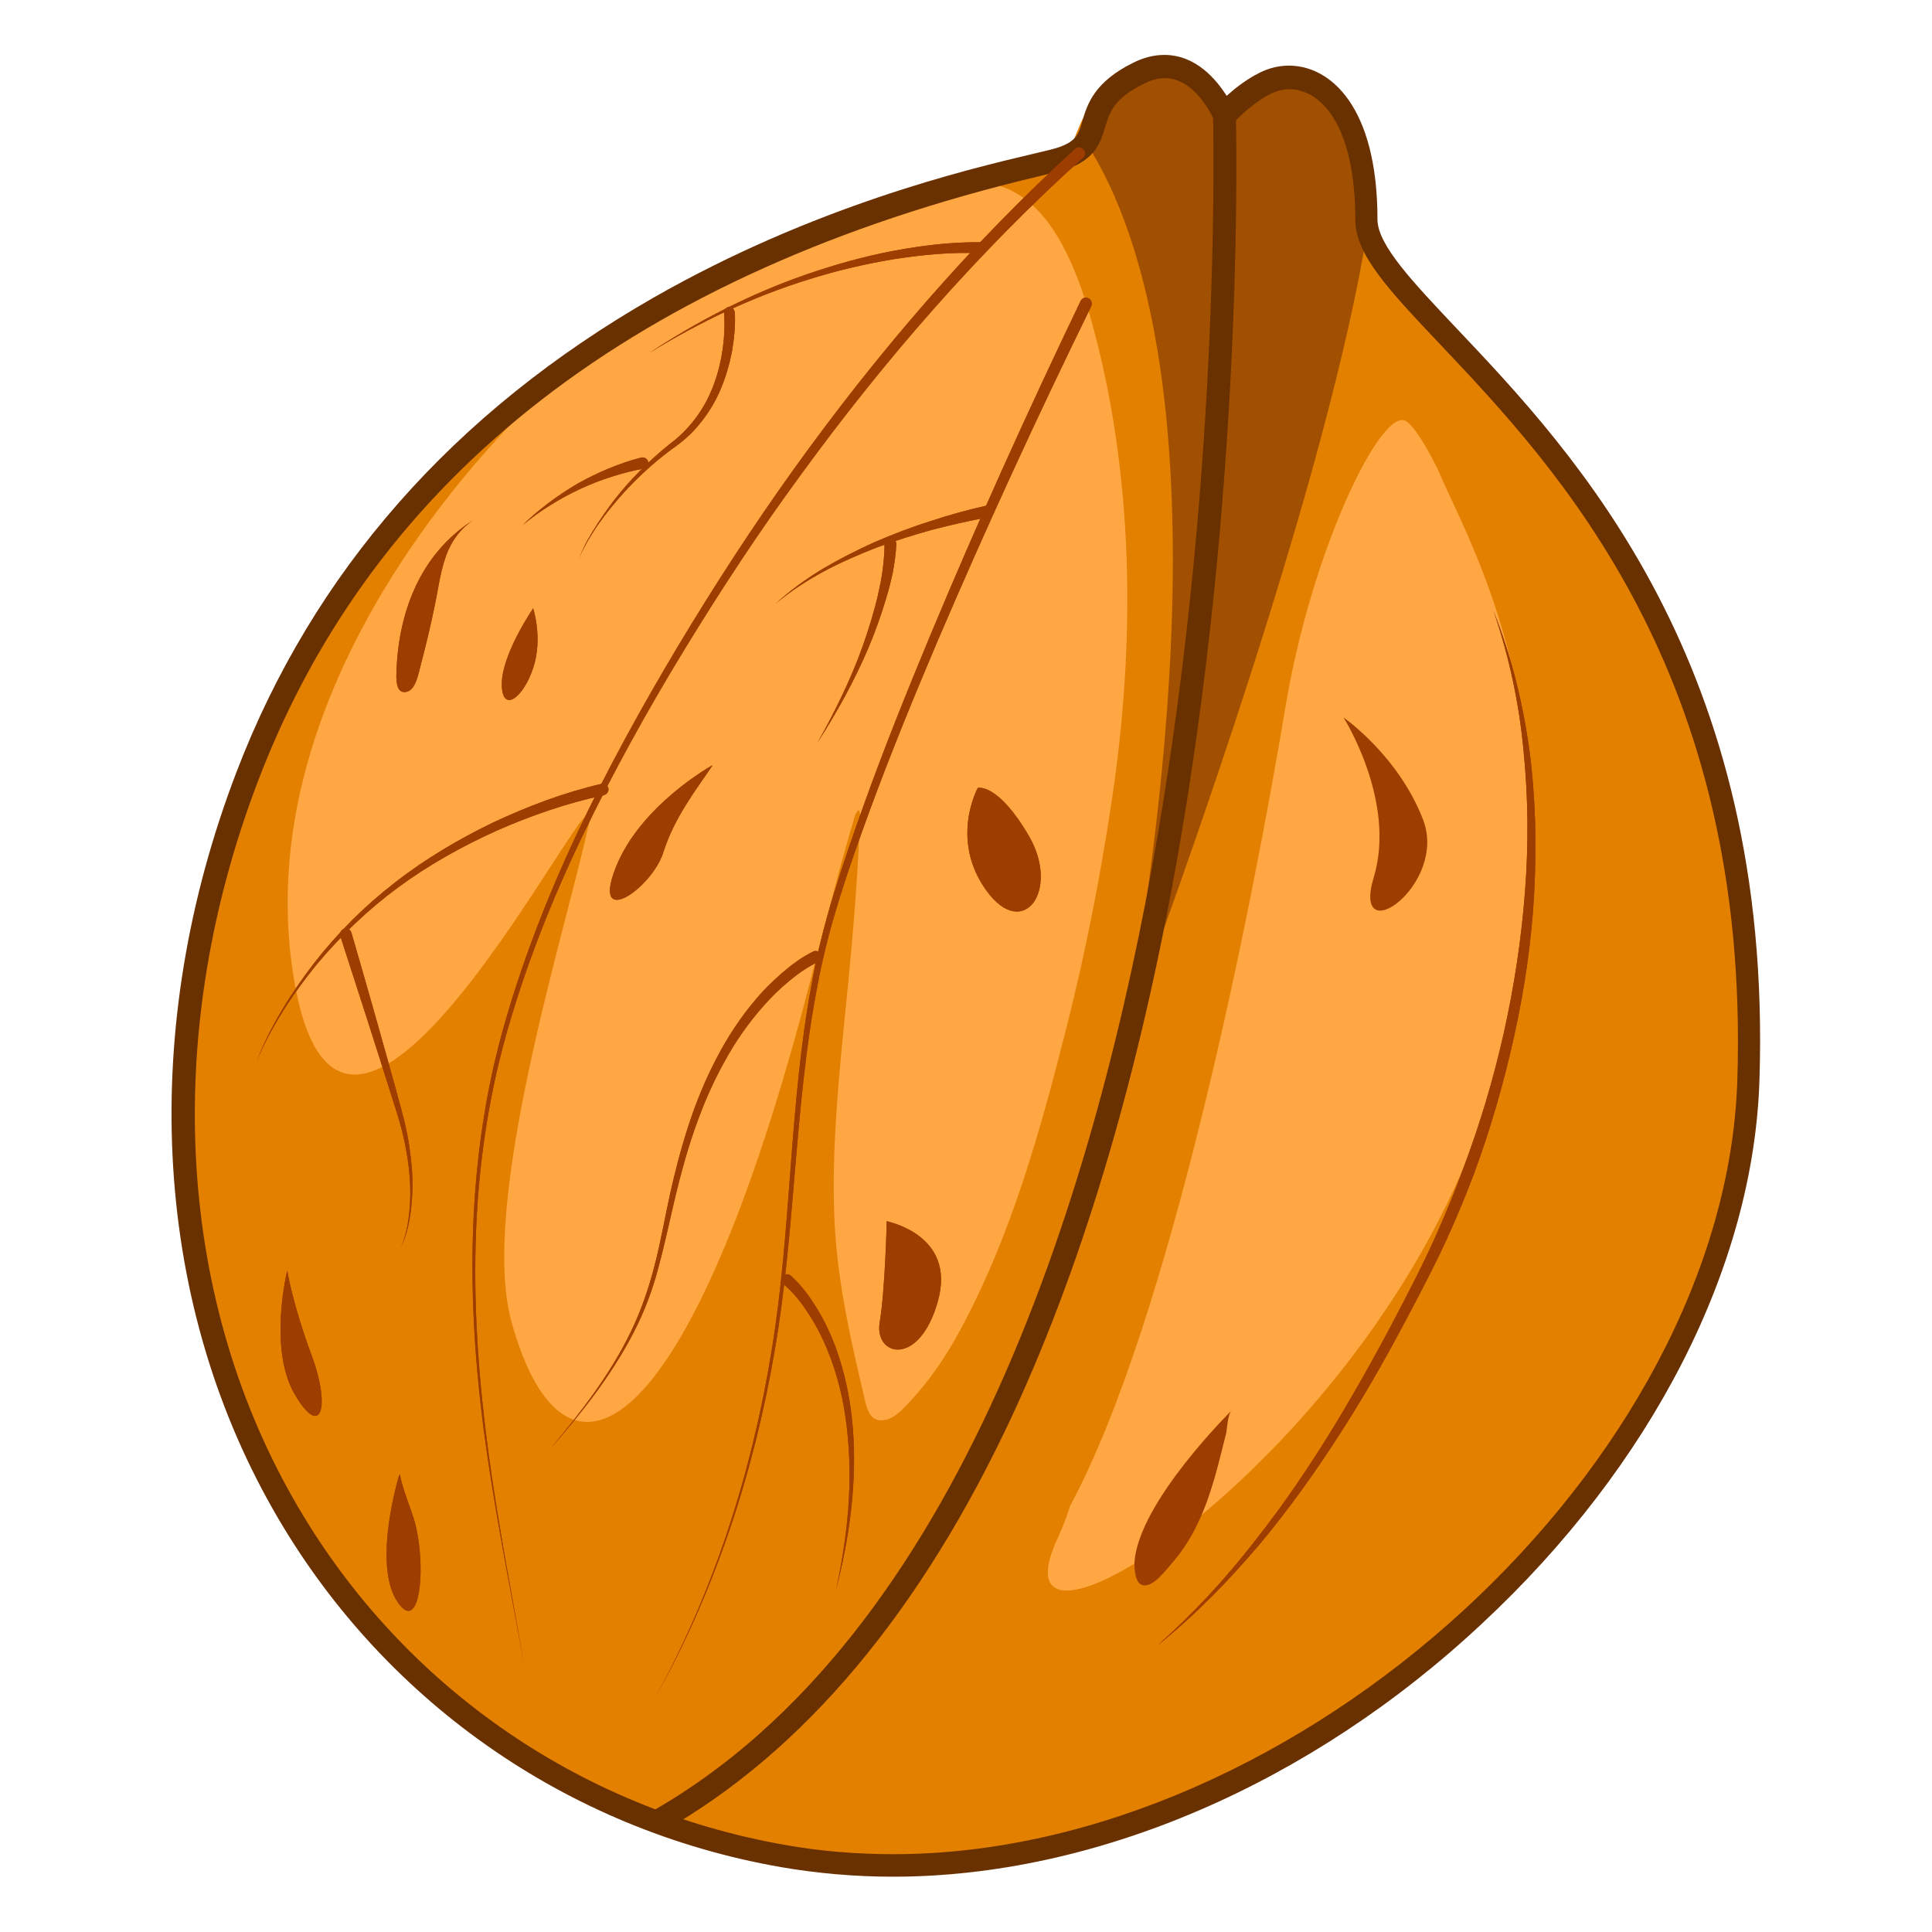 <?xml version="1.0" standalone="no"?><!DOCTYPE svg PUBLIC "-//W3C//DTD SVG 1.1//EN" "http://www.w3.org/Graphics/SVG/1.1/DTD/svg11.dtd"><svg t="1725192833787" class="icon" viewBox="0 0 1024 1024" version="1.1" xmlns="http://www.w3.org/2000/svg" p-id="12859" xmlns:xlink="http://www.w3.org/1999/xlink" width="128" height="128"><path d="M563.591 83.835C537.795 92.824 235.676 137.576 130.931 411.554 26.186 685.533 173.337 941.337 415.072 983.744 656.611 1025.954 919.45 792.427 926.681 572.776c10.162-309.154-202.455-401.783-202.455-456.305 0-68.983-33.417-82.858-53.936-72.305-12.311 6.449-21.301 16.806-21.301 16.806s-15.438-36.934-45.337-22.278c-34.785 17.197-14.461 35.957-40.061 45.142z" fill="#FFA742" p-id="12860"></path><path d="M724.226 116.47c0-29.704-6.253-49.246-14.852-60.971-36.348 0.586-60.385 5.667-60.385 5.667s12.116 19.737 28.531 46.901c-24.818-16.415-57.063-18.76-69.569-4.69-7.035-13.093-15.438-25.6-24.818-37.521-2.15-2.736-4.104-5.276-6.253-8.012-6.644 9.185-8.208 24.037-17.588 30.681-8.598 6.058-21.692 7.426-31.853 9.38 23.841 5.667 39.475 32.049 50.027 68.592 24.037 83.64 24.623 175.292 11.334 260.885-5.863 38.498-13.484 77.386-23.06 115.298-13.875 55.108-29.508 111.78-56.672 162.003-7.231 13.484-15.829 26.382-26.186 37.521-4.104 4.495-9.966 11.334-16.806 10.553-5.081-0.586-6.644-6.253-7.621-10.553-7.231-30.485-14.266-60.971-16.024-92.434-1.759-34.198 1.173-68.397 4.495-102.4 1.954-19.347 3.908-38.498 5.472-57.844 1.368-17.392 2.736-34.785 3.127-52.373 0.195-1.759 0.782-5.081 0-6.84-0.586-1.173-0.391-1.173-1.173-0.195-1.368 1.368-1.954 5.081-2.54 7.035-1.563 4.69-2.736 9.38-4.104 14.07-1.954 6.644-3.713 13.289-5.472 20.128l-6.449 24.037c-0.977 4.104-2.15 8.012-3.127 12.116-64.489 256.391-132.885 297.038-161.612 192.879-17.197-62.534 28.922-208.122 40.256-260.299 18.174-64.684-127.414 247.792-155.554 78.559s132.885-311.304 132.885-311.304l-0.782-2.736c-62.534 47.682-120.769 114.321-156.336 207.145-105.331 273.783 41.82 529.588 283.554 571.994C656.611 1025.954 919.45 792.427 926.681 572.776c9.966-309.35-202.455-401.979-202.455-456.305z m62.925 471.939c-60.385 184.281-267.334 314.235-226.492 226.687 2.54-5.472 4.69-11.139 6.449-16.806 53.35-99.078 96.342-316.385 114.321-424.256 13.484-80.513 48.855-154.773 62.73-151.255 5.472 1.368 16.415 22.278 19.542 29.704 16.22 37.911 83.835 151.45 23.45 335.927z" fill="#E38000" p-id="12861"></path><path d="M186.235 494.217c8.012 27.554 15.829 55.108 23.45 82.663 1.759 6.84 3.908 13.679 5.472 20.91 1.563 7.035 2.54 14.266 3.127 21.301 0.586 7.231 0.391 14.461-0.391 21.496-0.782 7.035-2.345 14.266-5.472 20.715 2.931-6.644 4.104-13.679 4.69-20.715 0.586-7.035 0.391-14.266-0.391-21.301-0.782-7.035-2.15-14.07-3.908-20.91-1.759-6.84-4.104-13.679-6.253-20.519-8.598-27.359-17.392-54.522-26.186-81.685-0.586-1.563 0.391-3.322 1.954-3.908 1.759-0.586 3.322 0.391 3.908 1.954zM152.232 673.417s-10.162 41.234 3.908 65.466c14.07 24.232 19.151 7.035 9.185-20.128-10.162-27.163-13.093-45.337-13.093-45.337zM211.444 782.266s-14.07 46.315-0.977 66.443 16.024-24.232 8.012-46.315c-8.012-22.082-6.253-21.301-6.253-21.301l-0.782 1.173zM433.246 510.046c-5.081 2.345-10.357 6.058-15.047 9.966-4.69 3.908-9.185 8.208-13.289 12.898-8.208 9.185-15.438 19.542-21.301 30.485-12.116 21.887-19.737 46.119-25.6 70.547-2.931 12.311-5.472 24.623-8.794 36.934-3.127 12.311-7.621 24.232-13.484 35.566-11.725 22.669-27.554 42.602-44.165 61.557 16.22-19.347 31.853-39.475 42.797-62.144 5.472-11.334 9.576-23.255 12.702-35.566 3.127-12.116 5.276-24.623 8.012-37.13 5.472-24.623 12.702-49.441 24.623-72.11 5.863-11.334 12.898-22.082 21.301-31.853 4.104-4.885 8.794-9.38 13.679-13.679 5.081-4.299 9.966-8.012 16.22-11.139 1.563-0.782 3.322-0.195 4.104 1.368 0.782 1.563 0.195 3.322-1.368 4.104l-0.391 0.195zM419.176 676.153c5.863 5.276 10.162 11.334 14.07 17.783s7.035 13.093 9.576 19.933c5.081 13.875 8.012 28.336 9.185 42.797 2.345 29.118-1.759 58.235-8.989 86.376 6.253-28.336 9.185-57.453 5.863-85.985-1.563-14.266-4.885-28.336-10.357-41.624-2.736-6.644-5.863-12.898-9.771-18.76-3.713-5.863-8.208-11.725-13.289-15.829l-0.195-0.195c-1.368-0.977-1.368-2.931-0.391-4.299 1.173-1.173 2.931-1.368 4.299-0.195zM469.985 647.231s-0.782 35.566-3.713 53.545c-3.127 18.174 21.105 24.232 30.876-11.334 9.771-35.371-27.359-42.015-27.163-42.211zM652.702 747.676s-49.05 48.269-51.395 80.122c-0.195 3.127 0.195 11.139 4.104 12.311 5.667 1.759 12.898-8.403 16.024-11.921 5.472-6.253 9.966-13.484 13.484-20.91 7.231-15.047 10.944-31.658 15.047-47.878 0.391-2.345 0.782-9.771 2.736-11.725z" fill="#9E3D00" p-id="12862"></path><path d="M186.235 494.217c8.012 27.554 15.829 55.108 23.45 82.663 1.759 6.84 3.908 13.679 5.472 20.91 1.563 7.035 2.54 14.266 3.127 21.301 0.586 7.231 0.391 14.461-0.391 21.496-0.782 7.035-2.345 14.266-5.472 20.715 2.931-6.644 4.104-13.679 4.69-20.715 0.586-7.035 0.391-14.266-0.391-21.301-0.782-7.035-2.15-14.07-3.908-20.91-1.759-6.84-4.104-13.679-6.253-20.519-8.598-27.359-17.392-54.522-26.186-81.685-0.586-1.563 0.391-3.322 1.954-3.908 1.759-0.586 3.322 0.391 3.908 1.954zM152.232 673.417s-10.162 41.234 3.908 65.466c14.07 24.232 19.151 7.035 9.185-20.128-10.162-27.163-13.093-45.337-13.093-45.337zM211.444 782.266s-14.07 46.315-0.977 66.443 16.024-24.232 8.012-46.315c-8.012-22.082-6.253-21.301-6.253-21.301l-0.782 1.173zM433.246 510.046c-5.081 2.345-10.357 6.058-15.047 9.966-4.69 3.908-9.185 8.208-13.289 12.898-8.208 9.185-15.438 19.542-21.301 30.485-12.116 21.887-19.737 46.119-25.6 70.547-2.931 12.311-5.472 24.623-8.794 36.934-3.127 12.311-7.621 24.232-13.484 35.566-11.725 22.669-27.554 42.602-44.165 61.557 16.22-19.347 31.853-39.475 42.797-62.144 5.472-11.334 9.576-23.255 12.702-35.566 3.127-12.116 5.276-24.623 8.012-37.13 5.472-24.623 12.702-49.441 24.623-72.11 5.863-11.334 12.898-22.082 21.301-31.853 4.104-4.885 8.794-9.38 13.679-13.679 5.081-4.299 9.966-8.012 16.22-11.139 1.563-0.782 3.322-0.195 4.104 1.368 0.782 1.563 0.195 3.322-1.368 4.104l-0.391 0.195zM419.176 676.153c5.863 5.276 10.162 11.334 14.07 17.783s7.035 13.093 9.576 19.933c5.081 13.875 8.012 28.336 9.185 42.797 2.345 29.118-1.759 58.235-8.989 86.376 6.253-28.336 9.185-57.453 5.863-85.985-1.563-14.266-4.885-28.336-10.357-41.624-2.736-6.644-5.863-12.898-9.771-18.76-3.713-5.863-8.208-11.725-13.289-15.829l-0.195-0.195c-1.368-0.977-1.368-2.931-0.391-4.299 1.173-1.173 2.931-1.368 4.299-0.195zM469.985 647.231s-0.782 35.566-3.713 53.545c-3.127 18.174 21.105 24.232 30.876-11.334 9.771-35.371-27.359-42.015-27.163-42.211z" fill="#9E3D00" p-id="12863"></path><path d="M724.812 121.551c-0.391-1.759-0.586-3.518-0.586-5.081 0-68.983-33.417-82.858-53.936-72.305-12.311 6.449-21.301 16.806-21.301 16.806s-15.438-36.934-45.337-22.278c-26.382 12.898-20.91 26.968-28.14 36.739 32.44 49.832 73.673 174.705 20.715 472.916 29.313-77.386 108.067-297.82 128.586-426.797z" fill="#A14F00" p-id="12864"></path><path d="M348.238 971.237c-2.15 0-4.104-0.977-5.276-2.931-1.759-2.736-0.782-6.449 2.15-8.012 164.544-93.215 236.653-332.214 268.311-516.495C647.817 243.689 642.931 63.316 642.931 61.557c0-3.322 2.54-6.058 5.863-6.058 3.322-0.195 6.253 2.54 6.253 5.667 0 1.759 5.081 183.304-29.508 384.782-20.324 118.424-50.223 220.629-88.721 303.682-48.464 104.354-110.803 178.809-185.453 221.02-0.977 0.391-2.15 0.586-3.127 0.586z" fill="#693000" p-id="12865"></path><path d="M473.307 994.687c-20.128 0-40.061-1.759-59.408-5.081-114.125-19.933-212.226-89.111-269.289-189.753-64.098-112.757-71.133-255.023-19.347-390.449 40.647-106.308 115.102-190.925 221.215-251.701 84.812-48.464 165.716-67.811 200.501-76.018 6.84-1.563 12.311-2.931 14.461-3.713 9.185-3.322 10.357-7.035 12.311-14.07 2.54-8.598 6.253-20.519 26.968-30.681 5.472-2.736 10.944-4.104 16.415-4.104 16.806 0 27.554 13.093 33.026 21.692 4.104-3.713 10.162-8.598 17.197-12.116 4.885-2.54 10.357-3.908 15.829-3.908 21.692 0 46.901 21.301 46.901 81.49 0 13.484 18.565 33.026 41.82 57.649 62.73 66.247 167.866 177.246 160.635 398.656-3.127 98.882-56.867 204.018-147.151 288.049C694.327 945.832 580.397 994.687 473.307 994.687z m144.024-953.258c-3.518 0-7.231 0.977-10.944 2.931-16.22 7.817-18.369 15.438-20.715 23.255-2.345 7.817-5.081 16.611-19.933 21.887-2.736 0.977-8.012 2.15-15.829 4.104-212.226 50.614-351.365 158.29-413.118 320.293-50.418 131.908-43.774 270.656 18.565 380.287 55.304 97.515 150.278 164.348 260.885 183.695 18.565 3.322 37.911 4.885 57.258 4.885 214.962 0 440.672-206.95 447.316-409.991 7.035-216.33-95.756-324.983-157.313-390.058-27.163-28.727-45.142-47.682-45.142-66.052 0-51.2-18.76-69.374-34.98-69.374-3.518 0-7.035 0.977-10.162 2.54-11.139 5.863-19.542 15.438-19.542 15.438l-6.449 7.426-3.713-8.989c-0.195-0.586-9.576-22.278-26.186-22.278z" fill="#693000" p-id="12866"></path><path d="M574.144 83.444c-55.695 50.223-105.136 107.09-149.301 167.67-22.278 30.29-42.797 61.557-62.339 93.606s-37.716 64.879-53.936 98.687c-16.22 33.808-30.095 68.788-40.256 104.94-10.162 36.153-15.243 73.478-16.22 110.998-0.977 37.521 1.954 75.041 7.035 112.366 5.081 37.13 12.311 74.064 18.76 111.194-6.644-36.934-14.07-73.869-19.542-110.998s-8.598-74.846-7.817-112.366c0.782-37.521 5.472-75.237 15.438-111.585 9.966-36.348 23.646-71.524 39.67-105.722 16.024-34.198 34.198-67.029 53.545-99.469 19.347-32.244 39.866-63.902 61.753-94.388 43.969-61.166 93.215-118.62 148.91-169.429 1.173-1.173 3.127-0.977 4.299 0.195 1.368 1.173 1.173 3.127 0 4.299zM578.443 162.198c-28.531 58.235-55.695 117.252-81.295 177.05-12.702 29.899-25.014 59.994-36.153 90.284-11.139 30.485-21.887 61.166-27.75 93.02-12.311 63.707-11.53 129.173-22.669 193.466-10.944 64.098-31.463 126.827-63.121 183.499 31.267-57.063 51.2-119.792 61.557-183.89 10.553-64.098 9.185-129.563 21.105-193.661 5.667-32.244 16.22-63.121 27.163-93.802 10.944-30.681 23.06-60.776 35.566-90.87 25.014-59.994 51.786-119.206 79.927-177.832 0.782-1.563 2.54-2.15 4.104-1.368 1.563 0.586 2.15 2.54 1.563 4.104 0-0.195 0-0.195 0 0zM791.646 324.006c9.38 23.45 15.438 48.269 18.956 73.478 3.322 25.209 3.908 50.614 2.54 76.018s-5.081 50.614-10.553 75.432c-5.472 24.818-12.507 49.246-21.301 73.087-4.495 11.921-9.38 23.646-14.656 35.176s-11.139 22.864-17.002 34.003c-11.725 22.473-24.037 44.751-37.716 66.052-13.679 21.496-28.336 42.211-44.556 61.557-16.415 19.347-34.198 37.521-53.936 53.35 18.956-16.806 36.153-35.371 51.591-55.304 15.634-19.737 29.704-40.647 42.797-62.144 13.093-21.692 25.209-43.579 36.739-66.052 5.863-11.334 11.53-22.473 16.611-34.003 5.081-11.53 9.966-23.06 14.266-34.98 17.783-47.096 28.922-96.537 32.831-146.76 1.954-25.014 1.759-50.418-0.782-75.432-2.345-24.818-7.621-49.637-15.829-73.478z" fill="#9E3D00" p-id="12867"></path><path d="M519.621 134.253c-15.047-0.782-30.681 0.782-45.924 3.127-15.243 2.54-30.29 6.058-45.142 10.748-29.704 9.185-58.04 22.669-84.617 39.084 25.991-17.197 54.131-31.658 83.64-41.82 14.852-5.081 29.899-9.38 45.337-12.311 15.438-2.931 31.072-4.885 47.096-4.69 1.759 0 2.931 1.368 2.931 3.127 0 1.759-1.368 2.931-3.127 2.931l-0.195-0.195z" fill="#9E3D00" p-id="12868"></path><path d="M389.472 165.716c0.391 7.231-0.391 14.07-1.563 20.91-1.368 6.84-3.322 13.484-6.058 19.933-2.736 6.449-6.449 12.507-10.748 17.783-4.299 5.472-9.771 10.162-15.243 13.875-10.748 8.012-20.715 17.392-29.313 27.554-4.299 5.081-8.598 10.553-12.116 16.22-1.759 2.736-3.518 5.667-5.081 8.794-1.563 2.931-3.127 6.058-3.322 9.576 0.195-3.518 1.759-6.644 3.127-9.576 1.368-3.127 3.127-6.058 4.885-8.989 3.518-5.863 7.426-11.334 11.53-16.806 8.403-10.748 18.174-20.519 28.727-29.118 10.944-8.012 18.956-18.76 23.646-31.072 4.69-12.116 6.644-25.795 5.863-38.693v-0.195c-0.195-1.759 1.173-3.127 2.736-3.322 1.368 0 2.736 1.368 2.931 3.127z" fill="#9E3D00" p-id="12869"></path><path d="M341.203 248.379c-5.667 0.977-11.53 2.54-17.002 4.299-5.667 1.759-11.139 3.908-16.611 6.449-5.472 2.54-10.553 5.276-15.829 8.598-5.081 3.127-9.966 6.644-14.656 10.553 4.299-4.299 8.989-8.208 13.679-11.725 4.885-3.713 9.966-7.035 15.243-10.162 5.276-2.931 10.748-5.667 16.415-8.012 5.667-2.345 11.334-4.299 17.392-5.863 1.563-0.391 3.322 0.586 3.713 2.15 0.391 1.563-0.586 3.322-2.15 3.713h-0.195zM250.724 275.737c-28.531 18.174-40.061 50.027-40.647 82.467 0 3.127 0.195 8.989 4.69 8.598 5.667-0.391 7.035-10.162 8.208-14.266 2.736-10.357 5.276-20.91 7.426-31.463 2.15-9.966 3.127-20.128 7.231-29.508 2.931-6.449 7.035-11.725 13.093-15.829zM282.577 322.443s-16.611 24.232-16.611 40.061 11.334 7.621 16.611-8.403c5.276-15.829 0-31.658 0-31.658zM319.902 421.521c-19.347 4.104-38.498 10.748-56.672 18.76-18.174 8.208-35.762 17.979-51.982 29.899-16.22 11.921-30.681 25.795-43.579 41.234-12.702 15.634-23.841 32.635-31.658 51.005 7.426-18.76 18.174-35.957 30.485-51.982 12.507-16.024 26.773-30.29 42.992-42.797 16.024-12.507 33.612-22.864 51.786-31.658 18.369-8.598 37.325-15.829 57.453-20.519 1.563-0.391 3.127 0.586 3.713 2.15 0.391 1.563-0.586 3.322-2.15 3.713-0.195 0.195-0.195 0.195-0.391 0.195zM523.921 274.174c-9.966 1.759-20.128 4.104-29.899 6.644-9.966 2.736-19.737 5.863-29.313 9.38-9.576 3.713-18.956 7.817-28.14 12.702-8.989 4.885-17.783 10.553-25.6 17.197 7.621-7.035 16.024-13.093 25.014-18.565 8.989-5.276 18.174-9.966 27.75-14.266 9.576-4.104 19.151-7.817 29.118-10.944 9.966-3.322 19.933-6.058 30.29-8.403 1.563-0.391 3.322 0.782 3.713 2.345 0.391 1.563-0.782 3.322-2.345 3.518l-0.586 0.391z" fill="#9E3D00" p-id="12870"></path><path d="M475.066 288.44c-0.195 5.081-0.977 9.771-1.759 14.461-0.977 4.69-2.15 9.38-3.518 13.875-2.736 9.185-5.863 17.979-9.576 26.773-7.426 17.392-16.611 34.003-26.773 49.832 9.185-16.415 17.588-33.417 23.841-51.005 3.127-8.794 5.863-17.783 8.012-26.773 0.977-4.495 1.954-8.989 2.54-13.679 0.586-4.495 0.977-9.185 0.977-13.484v-0.195c0-1.759 1.368-3.127 2.931-3.127 1.954 0.195 3.322 1.368 3.322 3.322 0-0.195 0 0 0 0zM377.747 405.496s-38.302 21.105-51.395 54.327c-13.093 33.221 19.151 11.139 25.209-8.012 6.058-19.151 18.174-34.198 26.186-46.315zM518.253 417.612s-15.047 27.163 4.495 54.327 39.279 0 22.669-28.727c-16.611-28.531-27.163-25.6-27.163-25.6zM712.11 380.287s28.14 44.36 16.024 84.617c-12.116 40.256 39.279 4.104 26.186-30.29-13.093-34.198-42.211-54.327-42.211-54.327z" fill="#9E3D00" p-id="12871"></path><path d="M574.144 83.444c-55.695 50.223-105.136 107.09-149.301 167.67-22.278 30.29-42.797 61.557-62.339 93.606s-37.716 64.879-53.936 98.687c-16.22 33.808-30.095 68.788-40.256 104.94-10.162 36.153-15.243 73.478-16.22 110.998-0.977 37.521 1.954 75.041 7.035 112.366 5.081 37.13 12.311 74.064 18.76 111.194-6.644-36.934-14.07-73.869-19.542-110.998s-8.598-74.846-7.817-112.366c0.782-37.521 5.472-75.237 15.438-111.585 9.966-36.348 23.646-71.524 39.67-105.722 16.024-34.198 34.198-67.029 53.545-99.469 19.347-32.244 39.866-63.902 61.753-94.388 43.969-61.166 93.215-118.62 148.91-169.429 1.173-1.173 3.127-0.977 4.299 0.195 1.368 1.173 1.173 3.127 0 4.299zM578.443 162.198c-28.531 58.235-55.695 117.252-81.295 177.05-12.702 29.899-25.014 59.994-36.153 90.284-11.139 30.485-21.887 61.166-27.75 93.02-12.311 63.707-11.53 129.173-22.669 193.466-10.944 64.098-31.463 126.827-63.121 183.499 31.267-57.063 51.2-119.792 61.557-183.89 10.553-64.098 9.185-129.563 21.105-193.661 5.667-32.244 16.22-63.121 27.163-93.802 10.944-30.681 23.06-60.776 35.566-90.87 25.014-59.994 51.786-119.206 79.927-177.832 0.782-1.563 2.54-2.15 4.104-1.368 1.563 0.586 2.15 2.54 1.563 4.104 0-0.195 0-0.195 0 0zM791.646 324.006c9.38 23.45 15.438 48.269 18.956 73.478 3.322 25.209 3.908 50.614 2.54 76.018s-5.081 50.614-10.553 75.432c-5.472 24.818-12.507 49.246-21.301 73.087-4.495 11.921-9.38 23.646-14.656 35.176s-11.139 22.864-17.002 34.003c-11.725 22.473-24.037 44.751-37.716 66.052-13.679 21.496-28.336 42.211-44.556 61.557-16.415 19.347-34.198 37.521-53.936 53.35 18.956-16.806 36.153-35.371 51.591-55.304 15.634-19.737 29.704-40.647 42.797-62.144 13.093-21.692 25.209-43.579 36.739-66.052 5.863-11.334 11.53-22.473 16.611-34.003 5.081-11.53 9.966-23.06 14.266-34.98 17.783-47.096 28.922-96.537 32.831-146.76 1.954-25.014 1.759-50.418-0.782-75.432-2.345-24.818-7.621-49.637-15.829-73.478z" fill="#9E3D00" p-id="12872"></path><path d="M519.621 134.253c-15.047-0.782-30.681 0.782-45.924 3.127-15.243 2.54-30.29 6.058-45.142 10.748-29.704 9.185-58.04 22.669-84.617 39.084 25.991-17.197 54.131-31.658 83.64-41.82 14.852-5.081 29.899-9.38 45.337-12.311 15.438-2.931 31.072-4.885 47.096-4.69 1.759 0 2.931 1.368 2.931 3.127 0 1.759-1.368 2.931-3.127 2.931l-0.195-0.195z" fill="#9E3D00" p-id="12873"></path><path d="M389.472 165.716c0.391 7.231-0.391 14.07-1.563 20.91-1.368 6.84-3.322 13.484-6.058 19.933-2.736 6.449-6.449 12.507-10.748 17.783-4.299 5.472-9.771 10.162-15.243 13.875-10.748 8.012-20.715 17.392-29.313 27.554-4.299 5.081-8.598 10.553-12.116 16.22-1.759 2.736-3.518 5.667-5.081 8.794-1.563 2.931-3.127 6.058-3.322 9.576 0.195-3.518 1.759-6.644 3.127-9.576 1.368-3.127 3.127-6.058 4.885-8.989 3.518-5.863 7.426-11.334 11.53-16.806 8.403-10.748 18.174-20.519 28.727-29.118 10.944-8.012 18.956-18.76 23.646-31.072 4.69-12.116 6.644-25.795 5.863-38.693v-0.195c-0.195-1.759 1.173-3.127 2.736-3.322 1.368 0 2.736 1.368 2.931 3.127z" fill="#9E3D00" p-id="12874"></path><path d="M341.203 248.379c-5.667 0.977-11.53 2.54-17.002 4.299-5.667 1.759-11.139 3.908-16.611 6.449-5.472 2.54-10.553 5.276-15.829 8.598-5.081 3.127-9.966 6.644-14.656 10.553 4.299-4.299 8.989-8.208 13.679-11.725 4.885-3.713 9.966-7.035 15.243-10.162 5.276-2.931 10.748-5.667 16.415-8.012 5.667-2.345 11.334-4.299 17.392-5.863 1.563-0.391 3.322 0.586 3.713 2.15 0.391 1.563-0.586 3.322-2.15 3.713h-0.195zM250.724 275.737c-28.531 18.174-40.061 50.027-40.647 82.467 0 3.127 0.195 8.989 4.69 8.598 5.667-0.391 7.035-10.162 8.208-14.266 2.736-10.357 5.276-20.91 7.426-31.463 2.15-9.966 3.127-20.128 7.231-29.508 2.931-6.449 7.035-11.725 13.093-15.829zM282.577 322.443s-16.611 24.232-16.611 40.061 11.334 7.621 16.611-8.403c5.276-15.829 0-31.658 0-31.658zM319.902 421.521c-19.347 4.104-38.498 10.748-56.672 18.76-18.174 8.208-35.762 17.979-51.982 29.899-16.22 11.921-30.681 25.795-43.579 41.234-12.702 15.634-23.841 32.635-31.658 51.005 7.426-18.76 18.174-35.957 30.485-51.982 12.507-16.024 26.773-30.29 42.992-42.797 16.024-12.507 33.612-22.864 51.786-31.658 18.369-8.598 37.325-15.829 57.453-20.519 1.563-0.391 3.127 0.586 3.713 2.15 0.391 1.563-0.586 3.322-2.15 3.713-0.195 0.195-0.195 0.195-0.391 0.195zM523.921 274.174c-9.966 1.759-20.128 4.104-29.899 6.644-9.966 2.736-19.737 5.863-29.313 9.38-9.576 3.713-18.956 7.817-28.14 12.702-8.989 4.885-17.783 10.553-25.6 17.197 7.621-7.035 16.024-13.093 25.014-18.565 8.989-5.276 18.174-9.966 27.75-14.266 9.576-4.104 19.151-7.817 29.118-10.944 9.966-3.322 19.933-6.058 30.29-8.403 1.563-0.391 3.322 0.782 3.713 2.345 0.391 1.563-0.782 3.322-2.345 3.518l-0.586 0.391z" fill="#9E3D00" p-id="12875"></path><path d="M475.066 288.44c-0.195 5.081-0.977 9.771-1.759 14.461-0.977 4.69-2.15 9.38-3.518 13.875-2.736 9.185-5.863 17.979-9.576 26.773-7.426 17.392-16.611 34.003-26.773 49.832 9.185-16.415 17.588-33.417 23.841-51.005 3.127-8.794 5.863-17.783 8.012-26.773 0.977-4.495 1.954-8.989 2.54-13.679 0.586-4.495 0.977-9.185 0.977-13.484v-0.195c0-1.759 1.368-3.127 2.931-3.127 1.954 0.195 3.322 1.368 3.322 3.322 0-0.195 0 0 0 0zM377.747 405.496s-38.302 21.105-51.395 54.327c-13.093 33.221 19.151 11.139 25.209-8.012 6.058-19.151 18.174-34.198 26.186-46.315zM518.253 417.612s-15.047 27.163 4.495 54.327 39.279 0 22.669-28.727c-16.611-28.531-27.163-25.6-27.163-25.6z" fill="#9E3D00" p-id="12876"></path></svg>